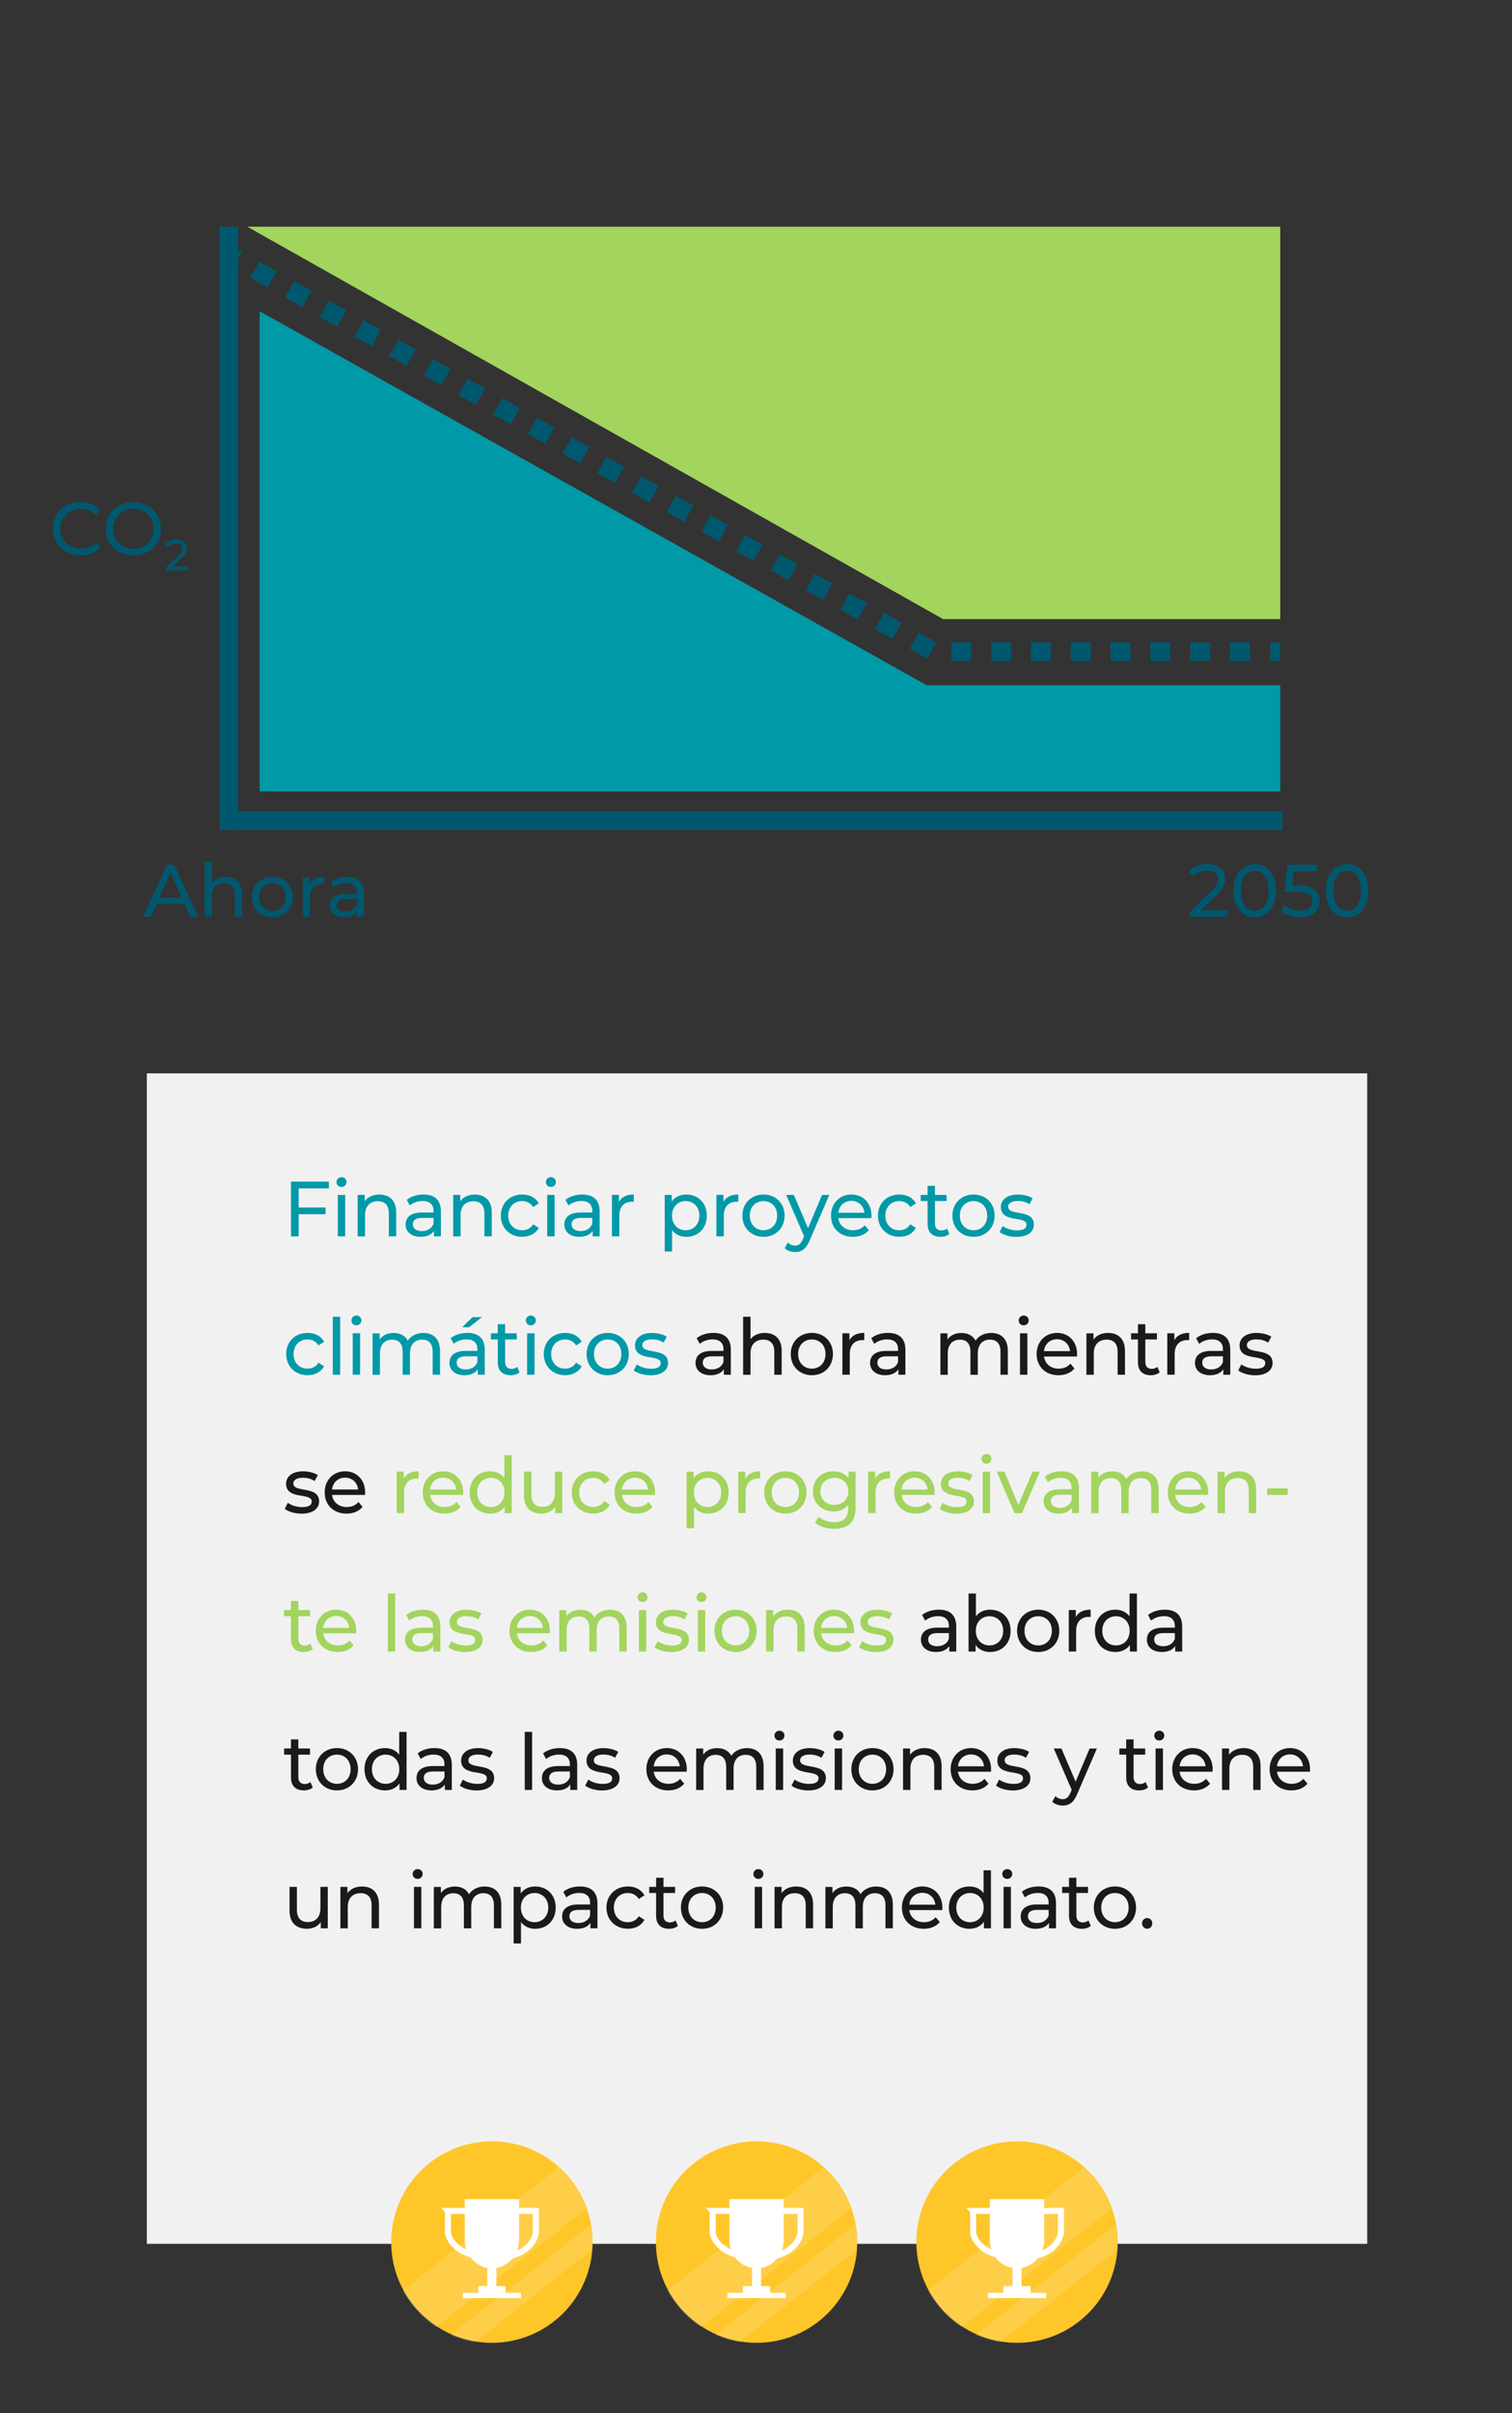 <?xml version="1.0" encoding="UTF-8"?>
<svg xmlns="http://www.w3.org/2000/svg" xmlns:xlink="http://www.w3.org/1999/xlink" id="a" viewBox="0 0 502.8 802.09">
  <rect x="0" y="0" width="502.8" height="802.09" fill="#333333" stroke="none"/>
  <defs>
    <style>.f{stroke-dasharray:0 0 6.62 6.62;}.f,.g,.h,.i,.j{fill:none;}.f,.h,.i{stroke:#00586f;}.f,.h,.i,.j,.k{stroke-miterlimit:10;}.f,.i{stroke-width:6.19px;}.g,.l,.m,.n,.o,.p,.q,.r,.s{stroke-width:0px;}.h{stroke-width:6.19px;}.l{opacity:.15;}.l,.k,.q{fill:#fff;}.j{stroke-width:2px;}.j,.k{stroke:#fff;}.t{clip-path:url(#e);}.u{clip-path:url(#d);}.v{clip-path:url(#c);}.k{stroke-width:3px;}.m{fill:#a2d45e;}.n{fill:#1a1a1a;}.o{fill:#0099a8;}.p{fill:#f1f1f1;}.r{fill:#ffc629;}.s{fill:#00586f;}</style>
    <clipPath id="c">
      <circle class="g" cx="163.39" cy="745.51" r="33.48"></circle>
    </clipPath>
    <clipPath id="d">
      <circle class="g" cx="251.4" cy="745.51" r="33.48"></circle>
    </clipPath>
    <clipPath id="e">
      <circle class="g" cx="338.02" cy="745.51" r="33.48"></circle>
    </clipPath>
  </defs>
  <g id="b">
    <rect class="p" x="48.83" y="356.77" width="405.82" height="389.07"></rect>
    <circle class="r" cx="163.57" cy="745.26" r="33.48"></circle>
    <path class="q" d="M154.54,730.96v13.63c0,5.19,4.04,9.39,9.03,9.39s9.03-4.21,9.03-9.39v-13.63h-18.07Z"></path>
    <rect class="q" x="153.89" y="762.13" width="19.37" height="1.75"></rect>
    <path class="j" d="M148.96,734.91h29.23v7.14s-.24,3.47-4.18,6.05-9.81,2.28-9.81,2.28c0,0-7.15,0-11.06-2.58-4.09-2.71-4.17-5.74-4.17-5.74v-7.14Z"></path>
    <g class="v">
      <rect class="l" x="129.34" y="739.84" width="69.44" height="16.4" transform="translate(-428.19 262.54) rotate(-38.29)"></rect>
      <rect class="l" x="137.89" y="759.18" width="69.44" height="6.79" transform="translate(-435.37 270.96) rotate(-38.29)"></rect>
    </g>
    <line class="k" x1="163.57" y1="751.82" x2="163.57" y2="760.89"></line>
    <line class="k" x1="159.04" y1="761.38" x2="168.1" y2="761.38"></line>
    <circle class="r" cx="251.59" cy="745.26" r="33.48"></circle>
    <path class="q" d="M242.55,730.96v13.63c0,5.19,4.04,9.39,9.03,9.39s9.03-4.21,9.03-9.39v-13.63h-18.07Z"></path>
    <rect class="q" x="241.9" y="762.13" width="19.37" height="1.75"></rect>
    <path class="j" d="M236.98,734.91h29.23v7.14s-.24,3.47-4.18,6.05-9.81,2.28-9.81,2.28c0,0-7.15,0-11.06-2.58-4.09-2.71-4.17-5.74-4.17-5.74v-7.14Z"></path>
    <g class="u">
      <rect class="l" x="217.36" y="739.84" width="69.44" height="16.4" transform="translate(-409.26 317.08) rotate(-38.29)"></rect>
      <rect class="l" x="225.9" y="759.18" width="69.44" height="6.79" transform="translate(-416.44 325.5) rotate(-38.29)"></rect>
    </g>
    <line class="k" x1="251.59" y1="751.82" x2="251.59" y2="760.89"></line>
    <line class="k" x1="247.06" y1="761.38" x2="256.12" y2="761.38"></line>
    <circle class="r" cx="338.21" cy="745.26" r="33.48"></circle>
    <path class="q" d="M329.17,730.96v13.63c0,5.19,4.04,9.39,9.03,9.39s9.03-4.21,9.03-9.39v-13.63h-18.07Z"></path>
    <rect class="q" x="328.52" y="762.13" width="19.37" height="1.75"></rect>
    <path class="j" d="M323.59,734.91h29.23v7.14s-.24,3.47-4.18,6.05-9.81,2.28-9.81,2.28c0,0-7.15,0-11.06-2.58-4.09-2.71-4.17-5.74-4.17-5.74v-7.14Z"></path>
    <g class="t">
      <rect class="l" x="303.98" y="739.84" width="69.44" height="16.4" transform="translate(-390.63 370.74) rotate(-38.29)"></rect>
      <rect class="l" x="312.52" y="759.18" width="69.44" height="6.79" transform="translate(-397.81 379.16) rotate(-38.29)"></rect>
    </g>
    <line class="k" x1="338.21" y1="751.82" x2="338.21" y2="760.89"></line>
    <line class="k" x1="333.68" y1="761.38" x2="342.74" y2="761.38"></line>
    <line class="h" x1="76.1" y1="75.38" x2="76.1" y2="275.88"></line>
    <line class="h" x1="426.48" y1="272.78" x2="76.62" y2="272.78"></line>
    <path class="s" d="M17.61,175.76c0-5.12,3.91-8.86,9.18-8.86,2.67,0,5,.92,6.58,2.7l-1.61,1.56c-1.34-1.41-2.97-2.05-4.88-2.05-3.91,0-6.81,2.82-6.81,6.66s2.9,6.66,6.81,6.66c1.91,0,3.54-.67,4.88-2.08l1.61,1.56c-1.58,1.78-3.91,2.72-6.61,2.72-5.25,0-9.16-3.74-9.16-8.86Z"></path>
    <path class="s" d="M35.14,175.76c0-5.07,3.91-8.86,9.23-8.86s9.18,3.76,9.18,8.86-3.91,8.86-9.18,8.86-9.23-3.79-9.23-8.86ZM51.08,175.76c0-3.84-2.87-6.66-6.71-6.66s-6.76,2.82-6.76,6.66,2.87,6.66,6.76,6.66,6.71-2.82,6.71-6.66Z"></path>
    <path class="s" d="M62.54,188.32v1.26h-7.26v-.98l4.11-3.97c1.07-1.04,1.27-1.67,1.27-2.31,0-1.04-.74-1.67-2.15-1.67-1.08,0-1.96.35-2.58,1.1l-.98-.85c.78-.97,2.12-1.53,3.7-1.53,2.11,0,3.46,1.08,3.46,2.81,0,.98-.29,1.86-1.66,3.18l-3.09,2.97h5.18Z"></path>
    <path class="s" d="M408.22,302.58v2.15h-12.45v-1.68l7.05-6.81c1.83-1.78,2.18-2.87,2.18-3.96,0-1.78-1.26-2.87-3.69-2.87-1.86,0-3.37.59-4.43,1.88l-1.68-1.46c1.34-1.66,3.64-2.62,6.34-2.62,3.61,0,5.94,1.86,5.94,4.83,0,1.68-.5,3.19-2.85,5.44l-5.3,5.1h8.89Z"></path>
    <path class="s" d="M410.18,296.07c0-5.64,3.02-8.86,7.08-8.86s7.05,3.22,7.05,8.86-3.02,8.86-7.05,8.86-7.08-3.22-7.08-8.86ZM421.84,296.07c0-4.43-1.88-6.66-4.58-6.66s-4.6,2.23-4.6,6.66,1.88,6.66,4.6,6.66,4.58-2.23,4.58-6.66Z"></path>
    <path class="s" d="M438.84,299.53c0,2.99-2.13,5.4-6.56,5.4-2.45,0-4.88-.79-6.36-2.1l1.14-1.96c1.16,1.09,3.09,1.86,5.2,1.86,2.62,0,4.11-1.21,4.11-3.09s-1.24-3.17-5.25-3.17h-3.94l.92-9.06h9.78v2.15h-7.7l-.47,4.75h1.93c5.17,0,7.2,2.15,7.2,5.22Z"></path>
    <path class="s" d="M440.9,296.07c0-5.64,3.02-8.86,7.08-8.86s7.05,3.22,7.05,8.86-3.02,8.86-7.05,8.86-7.08-3.22-7.08-8.86ZM452.56,296.07c0-4.43-1.88-6.66-4.58-6.66s-4.6,2.23-4.6,6.66,1.88,6.66,4.6,6.66,4.58-2.23,4.58-6.66Z"></path>
    <line class="i" x1="76.07" y1="84.78" x2="78.99" y2="86.42"></line>
    <polyline class="f" points="84.76 89.67 310.54 216.59 419.06 216.59"></polyline>
    <line class="i" x1="422.38" y1="216.59" x2="425.73" y2="216.59"></line>
    <polygon class="m" points="313.63 205.79 425.73 205.79 425.73 75.35 82.22 75.35 313.63 205.79"></polygon>
    <polygon class="o" points="425.73 227.76 308.13 227.76 86.35 103.46 86.35 263.04 425.73 263.04 425.73 227.76"></polygon>
    <path class="o" d="M99.32,395.02v6.34h8.94v2.24h-8.94v7.36h-2.55v-18.2h12.59v2.26h-10.04Z"></path>
    <path class="o" d="M111.9,392.92c0-.91.71-1.64,1.66-1.64s1.66.7,1.66,1.59c0,.94-.69,1.66-1.66,1.66s-1.66-.7-1.66-1.61ZM112.34,397.18h2.45v13.78h-2.45v-13.78Z"></path>
    <path class="o" d="M131.76,403.03v7.93h-2.45v-7.64c0-2.7-1.32-4.03-3.64-4.03-2.6,0-4.28,1.59-4.28,4.58v7.1h-2.45v-13.78h2.34v2.08c.99-1.4,2.73-2.21,4.87-2.21,3.29,0,5.61,1.92,5.61,5.98Z"></path>
    <path class="o" d="M146.62,402.64v8.32h-2.32v-1.82c-.82,1.25-2.32,1.98-4.43,1.98-3.06,0-4.99-1.66-4.99-4.06,0-2.21,1.4-4.03,5.43-4.03h3.87v-.49c0-2.11-1.2-3.33-3.62-3.33-1.61,0-3.24.57-4.28,1.48l-1.02-1.87c1.4-1.14,3.41-1.77,5.58-1.77,3.69,0,5.78,1.82,5.78,5.59ZM144.17,406.75v-1.92h-3.77c-2.42,0-3.11.96-3.11,2.13,0,1.38,1.12,2.24,2.98,2.24s3.29-.86,3.9-2.44Z"></path>
    <path class="o" d="M163.53,403.03v7.93h-2.45v-7.64c0-2.7-1.32-4.03-3.64-4.03-2.6,0-4.28,1.59-4.28,4.58v7.1h-2.45v-13.78h2.34v2.08c.99-1.4,2.73-2.21,4.87-2.21,3.29,0,5.61,1.92,5.61,5.98Z"></path>
    <path class="o" d="M166.54,404.07c0-4.11,2.98-7.02,7.13-7.02,2.42,0,4.43,1.01,5.5,2.94l-1.86,1.22c-.87-1.35-2.19-1.98-3.67-1.98-2.65,0-4.64,1.9-4.64,4.84s1.99,4.86,4.64,4.86c1.48,0,2.8-.62,3.67-1.98l1.86,1.2c-1.07,1.92-3.08,2.96-5.5,2.96-4.15,0-7.13-2.94-7.13-7.05Z"></path>
    <path class="o" d="M181.53,392.92c0-.91.71-1.64,1.66-1.64s1.66.7,1.66,1.59c0,.94-.69,1.66-1.66,1.66s-1.66-.7-1.66-1.61ZM181.97,397.18h2.45v13.78h-2.45v-13.78Z"></path>
    <path class="o" d="M199.4,402.64v8.32h-2.32v-1.82c-.82,1.25-2.32,1.98-4.43,1.98-3.06,0-4.99-1.66-4.99-4.06,0-2.21,1.4-4.03,5.43-4.03h3.87v-.49c0-2.11-1.2-3.33-3.62-3.33-1.61,0-3.24.57-4.28,1.48l-1.02-1.87c1.4-1.14,3.41-1.77,5.58-1.77,3.69,0,5.78,1.82,5.78,5.59ZM196.96,406.75v-1.92h-3.77c-2.42,0-3.11.96-3.11,2.13,0,1.38,1.12,2.24,2.98,2.24s3.29-.86,3.9-2.44Z"></path>
    <path class="o" d="M210.76,397.05v2.42c-.2-.03-.38-.03-.56-.03-2.62,0-4.26,1.64-4.26,4.65v6.86h-2.45v-13.78h2.34v2.31c.87-1.61,2.55-2.44,4.92-2.44Z"></path>
    <path class="o" d="M235.04,404.07c0,4.24-2.88,7.05-6.83,7.05-1.91,0-3.59-.75-4.71-2.24v7.12h-2.45v-18.82h2.34v2.18c1.1-1.53,2.83-2.31,4.82-2.31,3.95,0,6.83,2.81,6.83,7.02ZM232.57,404.07c0-2.91-1.96-4.84-4.56-4.84s-4.54,1.92-4.54,4.84,1.96,4.86,4.54,4.86,4.56-1.92,4.56-4.86Z"></path>
    <path class="o" d="M245.51,397.05v2.42c-.2-.03-.38-.03-.56-.03-2.62,0-4.26,1.64-4.26,4.65v6.86h-2.45v-13.78h2.34v2.31c.87-1.61,2.55-2.44,4.92-2.44Z"></path>
    <path class="o" d="M246.87,404.07c0-4.11,2.98-7.02,7.03-7.02s7.01,2.91,7.01,7.02-2.96,7.05-7.01,7.05-7.03-2.94-7.03-7.05ZM258.44,404.07c0-2.94-1.94-4.84-4.54-4.84s-4.56,1.9-4.56,4.84,1.96,4.86,4.56,4.86,4.54-1.92,4.54-4.86Z"></path>
    <path class="o" d="M275.78,397.18l-6.55,15.16c-1.2,2.91-2.75,3.82-4.82,3.82-1.3,0-2.62-.44-3.47-1.27l1.04-1.87c.66.65,1.5,1.01,2.42,1.01,1.17,0,1.91-.55,2.57-2.13l.43-.96-5.96-13.75h2.55l4.71,11.02,4.66-11.02h2.4Z"></path>
    <path class="o" d="M289.75,404.9h-10.96c.31,2.42,2.22,4.03,4.89,4.03,1.58,0,2.9-.55,3.9-1.66l1.35,1.61c-1.22,1.46-3.08,2.24-5.33,2.24-4.36,0-7.26-2.94-7.26-7.05s2.88-7.02,6.78-7.02,6.68,2.86,6.68,7.1c0,.21-.03.52-.05.75ZM278.79,403.11h8.66c-.25-2.31-1.96-3.95-4.33-3.95s-4.08,1.61-4.33,3.95Z"></path>
    <path class="o" d="M291.95,404.07c0-4.11,2.98-7.02,7.13-7.02,2.42,0,4.43,1.01,5.5,2.94l-1.86,1.22c-.87-1.35-2.19-1.98-3.67-1.98-2.65,0-4.64,1.9-4.64,4.84s1.99,4.86,4.64,4.86c1.48,0,2.8-.62,3.67-1.98l1.86,1.2c-1.07,1.92-3.08,2.96-5.5,2.96-4.15,0-7.13-2.94-7.13-7.05Z"></path>
    <path class="o" d="M315.7,410.16c-.74.65-1.86.96-2.96.96-2.73,0-4.28-1.53-4.28-4.32v-7.57h-2.29v-2.05h2.29v-3.02h2.45v3.02h3.87v2.05h-3.87v7.46c0,1.48.76,2.31,2.11,2.31.71,0,1.4-.23,1.91-.65l.76,1.79Z"></path>
    <path class="o" d="M316.71,404.07c0-4.11,2.98-7.02,7.03-7.02s7.01,2.91,7.01,7.02-2.96,7.05-7.01,7.05-7.03-2.94-7.03-7.05ZM328.28,404.07c0-2.94-1.94-4.84-4.54-4.84s-4.56,1.9-4.56,4.84,1.96,4.86,4.56,4.86,4.54-1.92,4.54-4.86Z"></path>
    <path class="o" d="M332.4,409.51l1.02-1.98c1.15.83,2.98,1.43,4.74,1.43,2.27,0,3.21-.7,3.21-1.87,0-3.09-8.54-.42-8.54-5.9,0-2.47,2.17-4.13,5.63-4.13,1.76,0,3.75.47,4.92,1.25l-1.04,1.98c-1.22-.81-2.57-1.09-3.9-1.09-2.14,0-3.19.81-3.19,1.9,0,3.25,8.56.6,8.56,5.96,0,2.5-2.24,4.08-5.84,4.08-2.24,0-4.46-.7-5.58-1.61Z"></path>
    <path class="o" d="M95.16,450.07c0-4.11,2.98-7.02,7.13-7.02,2.42,0,4.43,1.01,5.5,2.94l-1.86,1.22c-.87-1.35-2.19-1.98-3.67-1.98-2.65,0-4.64,1.9-4.64,4.84s1.99,4.86,4.64,4.86c1.48,0,2.8-.62,3.67-1.98l1.86,1.2c-1.07,1.92-3.08,2.96-5.5,2.96-4.15,0-7.13-2.94-7.13-7.05Z"></path>
    <path class="o" d="M110.67,437.67h2.45v19.29h-2.45v-19.29Z"></path>
    <path class="o" d="M116.86,438.92c0-.91.71-1.64,1.66-1.64s1.66.7,1.66,1.59c0,.94-.69,1.66-1.66,1.66s-1.66-.7-1.66-1.61ZM117.3,443.18h2.45v13.78h-2.45v-13.78Z"></path>
    <path class="o" d="M146.33,449.03v7.93h-2.45v-7.64c0-2.7-1.27-4.03-3.49-4.03-2.45,0-4.05,1.59-4.05,4.58v7.1h-2.45v-7.64c0-2.7-1.27-4.03-3.49-4.03-2.45,0-4.05,1.59-4.05,4.58v7.1h-2.45v-13.78h2.34v2.05c.97-1.4,2.62-2.18,4.66-2.18s3.8.83,4.69,2.55c1.02-1.56,2.91-2.55,5.2-2.55,3.29,0,5.53,1.92,5.53,5.98Z"></path>
    <path class="o" d="M161.2,448.64v8.32h-2.32v-1.82c-.82,1.25-2.32,1.98-4.43,1.98-3.06,0-4.99-1.66-4.99-4.06,0-2.21,1.4-4.03,5.43-4.03h3.87v-.49c0-2.11-1.2-3.33-3.62-3.33-1.61,0-3.24.57-4.28,1.48l-1.02-1.87c1.4-1.14,3.41-1.77,5.58-1.77,3.69,0,5.78,1.82,5.78,5.59ZM158.75,452.75v-1.92h-3.77c-2.42,0-3.11.96-3.11,2.13,0,1.38,1.12,2.24,2.98,2.24s3.29-.86,3.9-2.44ZM155.97,441.18h-2.29l3.47-3.38h3.11l-4.28,3.38Z"></path>
    <path class="o" d="M172.77,456.16c-.74.65-1.86.96-2.96.96-2.73,0-4.28-1.53-4.28-4.32v-7.57h-2.29v-2.05h2.29v-3.02h2.45v3.02h3.87v2.05h-3.87v7.46c0,1.48.76,2.31,2.11,2.31.71,0,1.4-.23,1.91-.65l.76,1.79Z"></path>
    <path class="o" d="M174.86,438.92c0-.91.71-1.64,1.66-1.64s1.66.7,1.66,1.59c0,.94-.69,1.66-1.66,1.66s-1.66-.7-1.66-1.61ZM175.29,443.18h2.45v13.78h-2.45v-13.78Z"></path>
    <path class="o" d="M180.82,450.07c0-4.11,2.98-7.02,7.13-7.02,2.42,0,4.43,1.01,5.5,2.94l-1.86,1.22c-.87-1.35-2.19-1.98-3.67-1.98-2.65,0-4.64,1.9-4.64,4.84s1.99,4.86,4.64,4.86c1.48,0,2.8-.62,3.67-1.98l1.86,1.2c-1.07,1.92-3.08,2.96-5.5,2.96-4.15,0-7.13-2.94-7.13-7.05Z"></path>
    <path class="o" d="M195.06,450.07c0-4.11,2.98-7.02,7.03-7.02s7.01,2.91,7.01,7.02-2.96,7.05-7.01,7.05-7.03-2.94-7.03-7.05ZM206.62,450.07c0-2.94-1.94-4.84-4.54-4.84s-4.56,1.9-4.56,4.84,1.96,4.86,4.56,4.86,4.54-1.92,4.54-4.86Z"></path>
    <path class="o" d="M210.74,455.51l1.02-1.98c1.15.83,2.98,1.43,4.74,1.43,2.27,0,3.21-.7,3.21-1.87,0-3.09-8.54-.42-8.54-5.9,0-2.47,2.17-4.13,5.63-4.13,1.76,0,3.75.47,4.92,1.25l-1.04,1.98c-1.22-.81-2.57-1.09-3.9-1.09-2.14,0-3.19.81-3.19,1.9,0,3.25,8.56.6,8.56,5.96,0,2.5-2.24,4.08-5.83,4.08-2.24,0-4.46-.7-5.58-1.61Z"></path>
    <path class="n" d="M243.03,448.64v8.32h-2.32v-1.82c-.82,1.25-2.32,1.98-4.43,1.98-3.06,0-4.99-1.66-4.99-4.06,0-2.21,1.4-4.03,5.43-4.03h3.87v-.49c0-2.11-1.2-3.33-3.62-3.33-1.61,0-3.24.57-4.28,1.48l-1.02-1.87c1.4-1.14,3.41-1.77,5.58-1.77,3.69,0,5.78,1.82,5.78,5.59ZM240.58,452.75v-1.92h-3.77c-2.42,0-3.11.96-3.11,2.13,0,1.38,1.12,2.24,2.98,2.24s3.29-.86,3.9-2.44Z"></path>
    <path class="n" d="M259.94,449.03v7.93h-2.45v-7.64c0-2.7-1.32-4.03-3.64-4.03-2.6,0-4.28,1.59-4.28,4.58v7.1h-2.45v-19.29h2.45v7.46c1.02-1.33,2.7-2.08,4.77-2.08,3.29,0,5.61,1.92,5.61,5.98Z"></path>
    <path class="n" d="M262.95,450.07c0-4.11,2.98-7.02,7.03-7.02s7.01,2.91,7.01,7.02-2.96,7.05-7.01,7.05-7.03-2.94-7.03-7.05ZM274.51,450.07c0-2.94-1.94-4.84-4.54-4.84s-4.56,1.9-4.56,4.84,1.96,4.86,4.56,4.86,4.54-1.92,4.54-4.86Z"></path>
    <path class="n" d="M287.4,443.05v2.42c-.2-.03-.38-.03-.56-.03-2.62,0-4.26,1.64-4.26,4.65v6.86h-2.45v-13.78h2.34v2.31c.87-1.61,2.55-2.44,4.92-2.44Z"></path>
    <path class="n" d="M301.08,448.64v8.32h-2.32v-1.82c-.82,1.25-2.32,1.98-4.43,1.98-3.06,0-4.99-1.66-4.99-4.06,0-2.21,1.4-4.03,5.43-4.03h3.87v-.49c0-2.11-1.2-3.33-3.62-3.33-1.61,0-3.24.57-4.28,1.48l-1.02-1.87c1.4-1.14,3.41-1.77,5.58-1.77,3.69,0,5.78,1.82,5.78,5.59ZM298.64,452.75v-1.92h-3.77c-2.42,0-3.11.96-3.11,2.13,0,1.38,1.12,2.24,2.98,2.24s3.29-.86,3.9-2.44Z"></path>
    <path class="n" d="M335.15,449.03v7.93h-2.45v-7.64c0-2.7-1.27-4.03-3.49-4.03-2.45,0-4.05,1.59-4.05,4.58v7.1h-2.45v-7.64c0-2.7-1.27-4.03-3.49-4.03-2.45,0-4.05,1.59-4.05,4.58v7.1h-2.45v-13.78h2.34v2.05c.97-1.4,2.62-2.18,4.66-2.18s3.8.83,4.69,2.55c1.02-1.56,2.9-2.55,5.2-2.55,3.29,0,5.53,1.92,5.53,5.98Z"></path>
    <path class="n" d="M338.76,438.92c0-.91.71-1.64,1.66-1.64s1.66.7,1.66,1.59c0,.94-.69,1.66-1.66,1.66s-1.66-.7-1.66-1.61ZM339.19,443.18h2.45v13.78h-2.45v-13.78Z"></path>
    <path class="n" d="M358.13,450.9h-10.96c.31,2.42,2.22,4.03,4.89,4.03,1.58,0,2.9-.55,3.9-1.66l1.35,1.61c-1.22,1.46-3.08,2.24-5.33,2.24-4.36,0-7.26-2.94-7.26-7.05s2.88-7.02,6.78-7.02,6.68,2.86,6.68,7.1c0,.21-.03.52-.05.75ZM347.17,449.11h8.66c-.25-2.31-1.96-3.95-4.33-3.95s-4.08,1.61-4.33,3.95Z"></path>
    <path class="n" d="M374.1,449.03v7.93h-2.45v-7.64c0-2.7-1.32-4.03-3.64-4.03-2.6,0-4.28,1.59-4.28,4.58v7.1h-2.45v-13.78h2.34v2.08c.99-1.4,2.73-2.21,4.87-2.21,3.29,0,5.61,1.92,5.61,5.98Z"></path>
    <path class="n" d="M385.65,456.16c-.74.65-1.86.96-2.96.96-2.73,0-4.28-1.53-4.28-4.32v-7.57h-2.29v-2.05h2.29v-3.02h2.45v3.02h3.87v2.05h-3.87v7.46c0,1.48.76,2.31,2.11,2.31.71,0,1.4-.23,1.91-.65l.76,1.79Z"></path>
    <path class="n" d="M395.44,443.05v2.42c-.2-.03-.38-.03-.56-.03-2.62,0-4.26,1.64-4.26,4.65v6.86h-2.45v-13.78h2.34v2.31c.87-1.61,2.55-2.44,4.92-2.44Z"></path>
    <path class="n" d="M409.12,448.64v8.32h-2.32v-1.82c-.82,1.25-2.32,1.98-4.43,1.98-3.06,0-4.99-1.66-4.99-4.06,0-2.21,1.4-4.03,5.43-4.03h3.87v-.49c0-2.11-1.2-3.33-3.62-3.33-1.61,0-3.24.57-4.28,1.48l-1.02-1.87c1.4-1.14,3.41-1.77,5.58-1.77,3.69,0,5.78,1.82,5.78,5.59ZM406.67,452.75v-1.92h-3.77c-2.42,0-3.11.96-3.11,2.13,0,1.38,1.12,2.24,2.98,2.24s3.29-.86,3.9-2.44Z"></path>
    <path class="n" d="M411.78,455.51l1.02-1.98c1.15.83,2.98,1.43,4.74,1.43,2.27,0,3.21-.7,3.21-1.87,0-3.09-8.54-.42-8.54-5.9,0-2.47,2.17-4.13,5.63-4.13,1.76,0,3.75.47,4.92,1.25l-1.04,1.98c-1.22-.81-2.57-1.09-3.9-1.09-2.14,0-3.19.81-3.19,1.9,0,3.25,8.56.6,8.56,5.96,0,2.5-2.24,4.08-5.84,4.08-2.24,0-4.46-.7-5.58-1.61Z"></path>
    <path class="n" d="M94.7,501.51l1.02-1.98c1.15.83,2.98,1.43,4.74,1.43,2.27,0,3.21-.7,3.21-1.87,0-3.09-8.54-.42-8.54-5.9,0-2.47,2.17-4.13,5.63-4.13,1.76,0,3.75.47,4.92,1.25l-1.04,1.98c-1.22-.81-2.57-1.09-3.9-1.09-2.14,0-3.19.81-3.19,1.9,0,3.25,8.56.6,8.56,5.96,0,2.5-2.24,4.08-5.84,4.08-2.24,0-4.46-.7-5.58-1.61Z"></path>
    <path class="n" d="M121.38,496.9h-10.96c.31,2.42,2.22,4.03,4.89,4.03,1.58,0,2.9-.55,3.9-1.66l1.35,1.61c-1.22,1.46-3.08,2.24-5.33,2.24-4.36,0-7.26-2.94-7.26-7.05s2.88-7.02,6.78-7.02,6.68,2.86,6.68,7.1c0,.21-.03.52-.05.75ZM110.43,495.11h8.66c-.25-2.31-1.96-3.95-4.33-3.95s-4.08,1.61-4.33,3.95Z"></path>
    <path class="m" d="M139.19,489.05v2.42c-.2-.03-.38-.03-.56-.03-2.62,0-4.26,1.64-4.26,4.65v6.86h-2.45v-13.78h2.34v2.31c.87-1.61,2.55-2.44,4.92-2.44Z"></path>
    <path class="m" d="M153.98,496.9h-10.96c.31,2.42,2.22,4.03,4.89,4.03,1.58,0,2.9-.55,3.9-1.66l1.35,1.61c-1.22,1.46-3.08,2.24-5.33,2.24-4.36,0-7.26-2.94-7.26-7.05s2.88-7.02,6.78-7.02,6.68,2.86,6.68,7.1c0,.21-.03.52-.05.75ZM143.03,495.11h8.66c-.25-2.31-1.96-3.95-4.33-3.95s-4.08,1.61-4.33,3.95Z"></path>
    <path class="m" d="M170.18,483.67v19.29h-2.34v-2.18c-1.1,1.56-2.83,2.34-4.82,2.34-3.95,0-6.83-2.83-6.83-7.05s2.88-7.02,6.83-7.02c1.91,0,3.59.73,4.71,2.21v-7.59h2.45ZM167.76,496.07c0-2.94-1.96-4.84-4.54-4.84s-4.56,1.9-4.56,4.84,1.96,4.86,4.56,4.86,4.54-1.92,4.54-4.86Z"></path>
    <path class="m" d="M186.97,489.18v13.78h-2.32v-2.08c-.99,1.43-2.68,2.24-4.59,2.24-3.49,0-5.81-1.95-5.81-6.01v-7.93h2.45v7.64c0,2.71,1.33,4.06,3.64,4.06,2.55,0,4.18-1.61,4.18-4.58v-7.12h2.45Z"></path>
    <path class="m" d="M190.14,496.07c0-4.11,2.98-7.02,7.13-7.02,2.42,0,4.43,1.01,5.5,2.94l-1.86,1.22c-.87-1.35-2.19-1.98-3.67-1.98-2.65,0-4.64,1.9-4.64,4.84s1.99,4.86,4.64,4.86c1.48,0,2.8-.62,3.67-1.98l1.86,1.2c-1.07,1.92-3.08,2.96-5.5,2.96-4.15,0-7.13-2.94-7.13-7.05Z"></path>
    <path class="m" d="M217.78,496.9h-10.96c.31,2.42,2.22,4.03,4.89,4.03,1.58,0,2.9-.55,3.9-1.66l1.35,1.61c-1.22,1.46-3.08,2.24-5.33,2.24-4.36,0-7.26-2.94-7.26-7.05s2.88-7.02,6.78-7.02,6.68,2.86,6.68,7.1c0,.21-.03.52-.05.75ZM206.82,495.11h8.66c-.25-2.31-1.96-3.95-4.33-3.95s-4.08,1.61-4.33,3.95Z"></path>
    <path class="m" d="M242.31,496.07c0,4.24-2.88,7.05-6.83,7.05-1.91,0-3.59-.75-4.71-2.24v7.12h-2.45v-18.82h2.34v2.18c1.1-1.53,2.83-2.31,4.82-2.31,3.95,0,6.83,2.81,6.83,7.02ZM239.84,496.07c0-2.91-1.96-4.84-4.56-4.84s-4.54,1.92-4.54,4.84,1.96,4.86,4.54,4.86,4.56-1.92,4.56-4.86Z"></path>
    <path class="m" d="M252.78,489.05v2.42c-.2-.03-.38-.03-.56-.03-2.62,0-4.26,1.64-4.26,4.65v6.86h-2.45v-13.78h2.34v2.31c.87-1.61,2.55-2.44,4.92-2.44Z"></path>
    <path class="m" d="M254.14,496.07c0-4.11,2.98-7.02,7.03-7.02s7.01,2.91,7.01,7.02-2.96,7.05-7.01,7.05-7.03-2.94-7.03-7.05ZM265.71,496.07c0-2.94-1.94-4.84-4.54-4.84s-4.56,1.9-4.56,4.84,1.96,4.86,4.56,4.86,4.54-1.92,4.54-4.86Z"></path>
    <path class="m" d="M284.5,489.18v11.91c0,4.86-2.42,7.07-7.01,7.07-2.47,0-4.97-.7-6.45-2.05l1.17-1.92c1.25,1.09,3.21,1.79,5.2,1.79,3.19,0,4.64-1.51,4.64-4.63v-1.09c-1.17,1.43-2.93,2.13-4.87,2.13-3.9,0-6.85-2.7-6.85-6.68s2.96-6.66,6.85-6.66c2.01,0,3.85.75,4.99,2.26v-2.13h2.32ZM282.11,495.71c0-2.68-1.94-4.47-4.64-4.47s-4.66,1.79-4.66,4.47,1.94,4.5,4.66,4.5,4.64-1.85,4.64-4.5Z"></path>
    <path class="m" d="M295.97,489.05v2.42c-.2-.03-.38-.03-.56-.03-2.62,0-4.26,1.64-4.26,4.65v6.86h-2.45v-13.78h2.34v2.31c.87-1.61,2.55-2.44,4.92-2.44Z"></path>
    <path class="m" d="M310.76,496.9h-10.96c.31,2.42,2.22,4.03,4.89,4.03,1.58,0,2.9-.55,3.9-1.66l1.35,1.61c-1.22,1.46-3.08,2.24-5.33,2.24-4.36,0-7.26-2.94-7.26-7.05s2.88-7.02,6.78-7.02,6.68,2.86,6.68,7.1c0,.21-.03.52-.05.75ZM299.8,495.11h8.66c-.25-2.31-1.96-3.95-4.33-3.95s-4.08,1.61-4.33,3.95Z"></path>
    <path class="m" d="M312.46,501.51l1.02-1.98c1.15.83,2.98,1.43,4.74,1.43,2.27,0,3.21-.7,3.21-1.87,0-3.09-8.54-.42-8.54-5.9,0-2.47,2.17-4.13,5.63-4.13,1.76,0,3.75.47,4.92,1.25l-1.04,1.98c-1.22-.81-2.57-1.09-3.9-1.09-2.14,0-3.19.81-3.19,1.9,0,3.25,8.56.6,8.56,5.96,0,2.5-2.24,4.08-5.83,4.08-2.24,0-4.46-.7-5.58-1.61Z"></path>
    <path class="m" d="M326.38,484.92c0-.91.71-1.64,1.66-1.64s1.66.7,1.66,1.59c0,.94-.69,1.66-1.66,1.66s-1.66-.7-1.66-1.61ZM326.81,489.18h2.45v13.78h-2.45v-13.78Z"></path>
    <path class="m" d="M345.78,489.18l-5.91,13.78h-2.5l-5.91-13.78h2.55l4.64,11.05,4.74-11.05h2.4Z"></path>
    <path class="m" d="M358.79,494.64v8.32h-2.32v-1.82c-.82,1.25-2.32,1.98-4.43,1.98-3.06,0-4.99-1.66-4.99-4.06,0-2.21,1.4-4.03,5.43-4.03h3.87v-.49c0-2.11-1.2-3.33-3.62-3.33-1.61,0-3.24.57-4.28,1.48l-1.02-1.87c1.4-1.14,3.41-1.77,5.58-1.77,3.69,0,5.78,1.82,5.78,5.59ZM356.34,498.75v-1.92h-3.77c-2.42,0-3.11.96-3.11,2.13,0,1.38,1.12,2.24,2.98,2.24s3.29-.86,3.9-2.44Z"></path>
    <path class="m" d="M385.31,495.03v7.93h-2.45v-7.64c0-2.7-1.27-4.03-3.49-4.03-2.45,0-4.05,1.59-4.05,4.58v7.1h-2.45v-7.64c0-2.7-1.27-4.03-3.49-4.03-2.45,0-4.05,1.59-4.05,4.58v7.1h-2.45v-13.78h2.34v2.05c.97-1.4,2.62-2.18,4.66-2.18s3.8.83,4.69,2.55c1.02-1.56,2.91-2.55,5.2-2.55,3.29,0,5.53,1.92,5.53,5.98Z"></path>
    <path class="m" d="M401.73,496.9h-10.96c.31,2.42,2.22,4.03,4.89,4.03,1.58,0,2.9-.55,3.9-1.66l1.35,1.61c-1.22,1.46-3.08,2.24-5.33,2.24-4.36,0-7.26-2.94-7.26-7.05s2.88-7.02,6.78-7.02,6.68,2.86,6.68,7.1c0,.21-.03.52-.05.75ZM390.77,495.11h8.66c-.25-2.31-1.96-3.95-4.33-3.95s-4.08,1.61-4.33,3.95Z"></path>
    <path class="m" d="M417.71,495.03v7.93h-2.45v-7.64c0-2.7-1.32-4.03-3.64-4.03-2.6,0-4.28,1.59-4.28,4.58v7.1h-2.45v-13.78h2.34v2.08c.99-1.4,2.73-2.21,4.87-2.21,3.29,0,5.61,1.92,5.61,5.98Z"></path>
    <path class="m" d="M421.37,494.75h6.85v2.16h-6.85v-2.16Z"></path>
    <path class="m" d="M104,548.16c-.74.65-1.86.96-2.96.96-2.73,0-4.28-1.53-4.28-4.32v-7.57h-2.29v-2.05h2.29v-3.02h2.45v3.02h3.87v2.05h-3.87v7.46c0,1.48.76,2.31,2.11,2.31.71,0,1.4-.23,1.91-.65l.76,1.79Z"></path>
    <path class="m" d="M118.42,542.9h-10.96c.31,2.42,2.22,4.03,4.89,4.03,1.58,0,2.9-.55,3.9-1.66l1.35,1.61c-1.22,1.46-3.08,2.24-5.33,2.24-4.36,0-7.26-2.94-7.26-7.05s2.88-7.02,6.78-7.02,6.68,2.86,6.68,7.1c0,.21-.03.52-.05.75ZM107.47,541.11h8.66c-.25-2.31-1.96-3.95-4.33-3.95s-4.08,1.61-4.33,3.95Z"></path>
    <path class="m" d="M128.97,529.67h2.45v19.29h-2.45v-19.29Z"></path>
    <path class="m" d="M146.43,540.64v8.32h-2.32v-1.82c-.82,1.25-2.32,1.98-4.43,1.98-3.06,0-4.99-1.66-4.99-4.06,0-2.21,1.4-4.03,5.43-4.03h3.87v-.49c0-2.11-1.2-3.33-3.62-3.33-1.61,0-3.24.57-4.28,1.48l-1.02-1.87c1.4-1.14,3.41-1.77,5.58-1.77,3.69,0,5.78,1.82,5.78,5.59ZM143.98,544.75v-1.92h-3.77c-2.42,0-3.11.96-3.11,2.13,0,1.38,1.12,2.24,2.98,2.24s3.29-.86,3.9-2.44Z"></path>
    <path class="m" d="M149.09,547.51l1.02-1.98c1.15.83,2.98,1.43,4.74,1.43,2.27,0,3.21-.7,3.21-1.87,0-3.09-8.54-.42-8.54-5.9,0-2.47,2.17-4.13,5.63-4.13,1.76,0,3.75.47,4.92,1.25l-1.04,1.98c-1.22-.81-2.57-1.09-3.9-1.09-2.14,0-3.19.81-3.19,1.9,0,3.25,8.56.6,8.56,5.96,0,2.5-2.24,4.08-5.83,4.08-2.24,0-4.46-.7-5.58-1.61Z"></path>
    <path class="m" d="M182.83,542.9h-10.96c.31,2.42,2.22,4.03,4.89,4.03,1.58,0,2.9-.55,3.9-1.66l1.35,1.61c-1.22,1.46-3.08,2.24-5.33,2.24-4.36,0-7.26-2.94-7.26-7.05s2.88-7.02,6.78-7.02,6.68,2.86,6.68,7.1c0,.21-.03.52-.05.75ZM171.87,541.11h8.66c-.25-2.31-1.96-3.95-4.33-3.95s-4.08,1.61-4.33,3.95Z"></path>
    <path class="m" d="M208.41,541.03v7.93h-2.45v-7.64c0-2.7-1.27-4.03-3.49-4.03-2.45,0-4.05,1.59-4.05,4.58v7.1h-2.45v-7.64c0-2.7-1.27-4.03-3.49-4.03-2.45,0-4.05,1.59-4.05,4.58v7.1h-2.45v-13.78h2.34v2.05c.97-1.4,2.62-2.18,4.66-2.18s3.8.83,4.69,2.55c1.02-1.56,2.9-2.55,5.2-2.55,3.29,0,5.53,1.92,5.53,5.98Z"></path>
    <path class="m" d="M212.01,530.92c0-.91.71-1.64,1.66-1.64s1.66.7,1.66,1.59c0,.94-.69,1.66-1.66,1.66s-1.66-.7-1.66-1.61ZM212.45,535.18h2.45v13.78h-2.45v-13.78Z"></path>
    <path class="m" d="M217.69,547.51l1.02-1.98c1.15.83,2.98,1.43,4.74,1.43,2.27,0,3.21-.7,3.21-1.87,0-3.09-8.54-.42-8.54-5.9,0-2.47,2.17-4.13,5.63-4.13,1.76,0,3.75.47,4.92,1.25l-1.04,1.98c-1.22-.81-2.57-1.09-3.9-1.09-2.14,0-3.19.81-3.19,1.9,0,3.25,8.56.6,8.56,5.96,0,2.5-2.24,4.08-5.84,4.08-2.24,0-4.46-.7-5.58-1.61Z"></path>
    <path class="m" d="M231.61,530.92c0-.91.71-1.64,1.66-1.64s1.66.7,1.66,1.59c0,.94-.69,1.66-1.66,1.66s-1.66-.7-1.66-1.61ZM232.05,535.18h2.45v13.78h-2.45v-13.78Z"></path>
    <path class="m" d="M237.58,542.07c0-4.11,2.98-7.02,7.03-7.02s7.01,2.91,7.01,7.02-2.96,7.05-7.01,7.05-7.03-2.94-7.03-7.05ZM249.15,542.07c0-2.94-1.94-4.84-4.54-4.84s-4.56,1.9-4.56,4.84,1.96,4.86,4.56,4.86,4.54-1.92,4.54-4.86Z"></path>
    <path class="m" d="M267.59,541.03v7.93h-2.45v-7.64c0-2.7-1.32-4.03-3.64-4.03-2.6,0-4.28,1.59-4.28,4.58v7.1h-2.45v-13.78h2.34v2.08c.99-1.4,2.73-2.21,4.87-2.21,3.29,0,5.61,1.92,5.61,5.98Z"></path>
    <path class="m" d="M284,542.9h-10.96c.31,2.42,2.22,4.03,4.89,4.03,1.58,0,2.9-.55,3.9-1.66l1.35,1.61c-1.22,1.46-3.08,2.24-5.33,2.24-4.36,0-7.26-2.94-7.26-7.05s2.88-7.02,6.78-7.02,6.68,2.86,6.68,7.1c0,.21-.03.52-.05.75ZM273.05,541.11h8.66c-.25-2.31-1.96-3.95-4.33-3.95s-4.08,1.61-4.33,3.95Z"></path>
    <path class="m" d="M285.7,547.51l1.02-1.98c1.15.83,2.98,1.43,4.74,1.43,2.27,0,3.21-.7,3.21-1.87,0-3.09-8.54-.42-8.54-5.9,0-2.47,2.17-4.13,5.63-4.13,1.76,0,3.75.47,4.92,1.25l-1.04,1.98c-1.22-.81-2.57-1.09-3.9-1.09-2.14,0-3.19.81-3.19,1.9,0,3.25,8.56.6,8.56,5.96,0,2.5-2.24,4.08-5.84,4.08-2.24,0-4.46-.7-5.58-1.61Z"></path>
    <path class="n" d="M317.99,540.64v8.32h-2.32v-1.82c-.82,1.25-2.32,1.98-4.43,1.98-3.06,0-4.99-1.66-4.99-4.06,0-2.21,1.4-4.03,5.43-4.03h3.87v-.49c0-2.11-1.2-3.33-3.62-3.33-1.61,0-3.24.57-4.28,1.48l-1.02-1.87c1.4-1.14,3.41-1.77,5.58-1.77,3.69,0,5.78,1.82,5.78,5.59ZM315.54,544.75v-1.92h-3.77c-2.42,0-3.11.96-3.11,2.13,0,1.38,1.12,2.24,2.98,2.24s3.29-.86,3.9-2.44Z"></path>
    <path class="n" d="M336.07,542.07c0,4.21-2.88,7.05-6.83,7.05-1.99,0-3.72-.78-4.82-2.34v2.18h-2.34v-19.29h2.45v7.59c1.12-1.48,2.8-2.21,4.71-2.21,3.95,0,6.83,2.81,6.83,7.02ZM333.6,542.07c0-2.94-1.96-4.84-4.56-4.84s-4.54,1.9-4.54,4.84,1.96,4.86,4.54,4.86,4.56-1.92,4.56-4.86Z"></path>
    <path class="n" d="M338.22,542.07c0-4.11,2.98-7.02,7.03-7.02s7.01,2.91,7.01,7.02-2.96,7.05-7.01,7.05-7.03-2.94-7.03-7.05ZM349.79,542.07c0-2.94-1.94-4.84-4.54-4.84s-4.56,1.9-4.56,4.84,1.96,4.86,4.56,4.86,4.54-1.92,4.54-4.86Z"></path>
    <path class="n" d="M362.68,535.05v2.42c-.2-.03-.38-.03-.56-.03-2.62,0-4.26,1.64-4.26,4.65v6.86h-2.45v-13.78h2.34v2.31c.87-1.61,2.55-2.44,4.92-2.44Z"></path>
    <path class="n" d="M378.07,529.67v19.29h-2.34v-2.18c-1.1,1.56-2.83,2.34-4.82,2.34-3.95,0-6.83-2.83-6.83-7.05s2.88-7.02,6.83-7.02c1.91,0,3.59.73,4.71,2.21v-7.59h2.45ZM375.65,542.07c0-2.94-1.96-4.84-4.54-4.84s-4.56,1.9-4.56,4.84,1.96,4.86,4.56,4.86,4.54-1.92,4.54-4.86Z"></path>
    <path class="n" d="M393.12,540.64v8.32h-2.32v-1.82c-.82,1.25-2.32,1.98-4.43,1.98-3.06,0-4.99-1.66-4.99-4.06,0-2.21,1.4-4.03,5.43-4.03h3.87v-.49c0-2.11-1.2-3.33-3.62-3.33-1.61,0-3.24.57-4.28,1.48l-1.02-1.87c1.4-1.14,3.41-1.77,5.58-1.77,3.69,0,5.78,1.82,5.78,5.59ZM390.68,544.75v-1.92h-3.77c-2.42,0-3.11.96-3.11,2.13,0,1.38,1.12,2.24,2.98,2.24s3.29-.86,3.9-2.44Z"></path>
    <path class="n" d="M104,594.16c-.74.65-1.86.96-2.96.96-2.73,0-4.28-1.53-4.28-4.32v-7.57h-2.29v-2.05h2.29v-3.02h2.45v3.02h3.87v2.05h-3.87v7.46c0,1.48.76,2.31,2.11,2.31.71,0,1.4-.23,1.91-.65l.76,1.79Z"></path>
    <path class="n" d="M105.02,588.07c0-4.11,2.98-7.02,7.03-7.02s7.01,2.91,7.01,7.02-2.96,7.05-7.01,7.05-7.03-2.94-7.03-7.05ZM116.59,588.07c0-2.94-1.94-4.84-4.54-4.84s-4.56,1.9-4.56,4.84,1.96,4.86,4.56,4.86,4.54-1.92,4.54-4.86Z"></path>
    <path class="n" d="M135.2,575.67v19.29h-2.34v-2.18c-1.1,1.56-2.83,2.34-4.82,2.34-3.95,0-6.83-2.83-6.83-7.05s2.88-7.02,6.83-7.02c1.91,0,3.59.73,4.71,2.21v-7.59h2.45ZM132.78,588.07c0-2.94-1.96-4.84-4.54-4.84s-4.56,1.9-4.56,4.84,1.96,4.86,4.56,4.86,4.54-1.92,4.54-4.86Z"></path>
    <path class="n" d="M150.25,586.64v8.32h-2.32v-1.82c-.82,1.25-2.32,1.98-4.43,1.98-3.06,0-4.99-1.66-4.99-4.06,0-2.21,1.4-4.03,5.43-4.03h3.87v-.49c0-2.11-1.2-3.33-3.62-3.33-1.61,0-3.24.57-4.28,1.48l-1.02-1.87c1.4-1.14,3.41-1.77,5.58-1.77,3.69,0,5.78,1.82,5.78,5.59ZM147.81,590.75v-1.92h-3.77c-2.42,0-3.11.96-3.11,2.13,0,1.38,1.12,2.24,2.98,2.24s3.29-.86,3.9-2.44Z"></path>
    <path class="n" d="M152.91,593.51l1.02-1.98c1.15.83,2.98,1.43,4.74,1.43,2.27,0,3.21-.7,3.21-1.87,0-3.09-8.54-.42-8.54-5.9,0-2.47,2.17-4.13,5.63-4.13,1.76,0,3.75.47,4.92,1.25l-1.04,1.98c-1.22-.81-2.57-1.09-3.9-1.09-2.14,0-3.19.81-3.19,1.9,0,3.25,8.56.6,8.56,5.96,0,2.5-2.24,4.08-5.83,4.08-2.24,0-4.46-.7-5.58-1.61Z"></path>
    <path class="n" d="M174.5,575.67h2.45v19.29h-2.45v-19.29Z"></path>
    <path class="n" d="M191.95,586.64v8.32h-2.32v-1.82c-.82,1.25-2.32,1.98-4.43,1.98-3.06,0-4.99-1.66-4.99-4.06,0-2.21,1.4-4.03,5.43-4.03h3.87v-.49c0-2.11-1.2-3.33-3.62-3.33-1.61,0-3.24.57-4.28,1.48l-1.02-1.87c1.4-1.14,3.41-1.77,5.58-1.77,3.69,0,5.78,1.82,5.78,5.59ZM189.51,590.75v-1.92h-3.77c-2.42,0-3.11.96-3.11,2.13,0,1.38,1.12,2.24,2.98,2.24s3.29-.86,3.9-2.44Z"></path>
    <path class="n" d="M194.61,593.51l1.02-1.98c1.15.83,2.98,1.43,4.74,1.43,2.27,0,3.21-.7,3.21-1.87,0-3.09-8.54-.42-8.54-5.9,0-2.47,2.17-4.13,5.63-4.13,1.76,0,3.75.47,4.92,1.25l-1.04,1.98c-1.22-.81-2.57-1.09-3.9-1.09-2.14,0-3.19.81-3.19,1.9,0,3.25,8.56.6,8.56,5.96,0,2.5-2.24,4.08-5.84,4.08-2.24,0-4.46-.7-5.58-1.61Z"></path>
    <path class="n" d="M228.35,588.9h-10.96c.31,2.42,2.22,4.03,4.89,4.03,1.58,0,2.9-.55,3.9-1.66l1.35,1.61c-1.22,1.46-3.08,2.24-5.33,2.24-4.36,0-7.26-2.94-7.26-7.05s2.88-7.02,6.78-7.02,6.68,2.86,6.68,7.1c0,.21-.03.52-.05.75ZM217.39,587.11h8.66c-.25-2.31-1.96-3.95-4.33-3.95s-4.08,1.61-4.33,3.95Z"></path>
    <path class="n" d="M253.93,587.03v7.93h-2.45v-7.64c0-2.7-1.27-4.03-3.49-4.03-2.45,0-4.05,1.59-4.05,4.58v7.1h-2.45v-7.64c0-2.7-1.27-4.03-3.49-4.03-2.45,0-4.05,1.59-4.05,4.58v7.1h-2.45v-13.78h2.34v2.05c.97-1.4,2.62-2.18,4.66-2.18s3.8.83,4.69,2.55c1.02-1.56,2.91-2.55,5.2-2.55,3.29,0,5.53,1.92,5.53,5.98Z"></path>
    <path class="n" d="M257.54,576.92c0-.91.71-1.64,1.66-1.64s1.66.7,1.66,1.59c0,.94-.69,1.66-1.66,1.66s-1.66-.7-1.66-1.61ZM257.97,581.18h2.45v13.78h-2.45v-13.78Z"></path>
    <path class="n" d="M263.22,593.51l1.02-1.98c1.15.83,2.98,1.43,4.74,1.43,2.27,0,3.21-.7,3.21-1.87,0-3.09-8.54-.42-8.54-5.9,0-2.47,2.17-4.13,5.63-4.13,1.76,0,3.75.47,4.92,1.25l-1.04,1.98c-1.22-.81-2.57-1.09-3.9-1.09-2.14,0-3.19.81-3.19,1.9,0,3.25,8.56.6,8.56,5.96,0,2.5-2.24,4.08-5.84,4.08-2.24,0-4.46-.7-5.58-1.61Z"></path>
    <path class="n" d="M277.14,576.92c0-.91.71-1.64,1.66-1.64s1.66.7,1.66,1.59c0,.94-.69,1.66-1.66,1.66s-1.66-.7-1.66-1.61ZM277.57,581.18h2.45v13.78h-2.45v-13.78Z"></path>
    <path class="n" d="M283.1,588.07c0-4.11,2.98-7.02,7.03-7.02s7.01,2.91,7.01,7.02-2.96,7.05-7.01,7.05-7.03-2.94-7.03-7.05ZM294.67,588.07c0-2.94-1.94-4.84-4.54-4.84s-4.56,1.9-4.56,4.84,1.96,4.86,4.56,4.86,4.54-1.92,4.54-4.86Z"></path>
    <path class="n" d="M313.12,587.03v7.93h-2.45v-7.64c0-2.7-1.32-4.03-3.64-4.03-2.6,0-4.28,1.59-4.28,4.58v7.1h-2.45v-13.78h2.34v2.08c.99-1.4,2.73-2.21,4.87-2.21,3.29,0,5.61,1.92,5.61,5.98Z"></path>
    <path class="n" d="M329.53,588.9h-10.96c.31,2.42,2.22,4.03,4.89,4.03,1.58,0,2.9-.55,3.9-1.66l1.35,1.61c-1.22,1.46-3.08,2.24-5.33,2.24-4.36,0-7.26-2.94-7.26-7.05s2.88-7.02,6.78-7.02,6.68,2.86,6.68,7.1c0,.21-.03.52-.05.75ZM318.57,587.11h8.66c-.25-2.31-1.96-3.95-4.33-3.95s-4.08,1.61-4.33,3.95Z"></path>
    <path class="n" d="M331.23,593.51l1.02-1.98c1.15.83,2.98,1.43,4.74,1.43,2.27,0,3.21-.7,3.21-1.87,0-3.09-8.54-.42-8.54-5.9,0-2.47,2.17-4.13,5.63-4.13,1.76,0,3.75.47,4.92,1.25l-1.04,1.98c-1.22-.81-2.57-1.09-3.9-1.09-2.14,0-3.19.81-3.19,1.9,0,3.25,8.56.6,8.56,5.96,0,2.5-2.24,4.08-5.83,4.08-2.24,0-4.46-.7-5.58-1.61Z"></path>
    <path class="n" d="M364.76,581.18l-6.55,15.16c-1.2,2.91-2.75,3.82-4.82,3.82-1.3,0-2.62-.44-3.47-1.27l1.04-1.87c.66.65,1.5,1.01,2.42,1.01,1.17,0,1.91-.55,2.57-2.13l.43-.96-5.96-13.75h2.55l4.71,11.02,4.66-11.02h2.4Z"></path>
    <path class="n" d="M381.75,594.16c-.74.65-1.86.96-2.96.96-2.73,0-4.28-1.53-4.28-4.32v-7.57h-2.29v-2.05h2.29v-3.02h2.45v3.02h3.87v2.05h-3.87v7.46c0,1.48.76,2.31,2.11,2.31.71,0,1.4-.23,1.91-.65l.76,1.79Z"></path>
    <path class="n" d="M383.85,576.92c0-.91.71-1.64,1.66-1.64s1.66.7,1.66,1.59c0,.94-.69,1.66-1.66,1.66s-1.66-.7-1.66-1.61ZM384.28,581.18h2.45v13.78h-2.45v-13.78Z"></path>
    <path class="n" d="M403.22,588.9h-10.96c.31,2.42,2.22,4.03,4.89,4.03,1.58,0,2.9-.55,3.9-1.66l1.35,1.61c-1.22,1.46-3.08,2.24-5.33,2.24-4.36,0-7.26-2.94-7.26-7.05s2.88-7.02,6.78-7.02,6.68,2.86,6.68,7.1c0,.21-.03.52-.05.75ZM392.26,587.11h8.66c-.25-2.31-1.96-3.95-4.33-3.95s-4.08,1.61-4.33,3.95Z"></path>
    <path class="n" d="M419.19,587.03v7.93h-2.45v-7.64c0-2.7-1.32-4.03-3.64-4.03-2.6,0-4.28,1.59-4.28,4.58v7.1h-2.45v-13.78h2.34v2.08c.99-1.4,2.73-2.21,4.87-2.21,3.29,0,5.61,1.92,5.61,5.98Z"></path>
    <path class="n" d="M435.6,588.9h-10.96c.31,2.42,2.22,4.03,4.89,4.03,1.58,0,2.9-.55,3.9-1.66l1.35,1.61c-1.22,1.46-3.08,2.24-5.33,2.24-4.36,0-7.26-2.94-7.26-7.05s2.88-7.02,6.78-7.02,6.68,2.86,6.68,7.1c0,.21-.03.52-.05.75ZM424.64,587.11h8.66c-.25-2.31-1.96-3.95-4.33-3.95s-4.08,1.61-4.33,3.95Z"></path>
    <path class="n" d="M109,627.18v13.78h-2.32v-2.08c-.99,1.43-2.68,2.24-4.59,2.24-3.49,0-5.81-1.95-5.81-6.01v-7.93h2.45v7.64c0,2.71,1.33,4.06,3.64,4.06,2.55,0,4.18-1.61,4.18-4.58v-7.12h2.45Z"></path>
    <path class="n" d="M126.02,633.03v7.93h-2.45v-7.64c0-2.7-1.32-4.03-3.64-4.03-2.6,0-4.28,1.59-4.28,4.58v7.1h-2.45v-13.78h2.34v2.08c.99-1.4,2.73-2.21,4.87-2.21,3.29,0,5.61,1.92,5.61,5.98Z"></path>
    <path class="n" d="M137.23,622.92c0-.91.71-1.64,1.66-1.64s1.66.7,1.66,1.59c0,.94-.69,1.66-1.66,1.66s-1.66-.7-1.66-1.61ZM137.66,627.18h2.45v13.78h-2.45v-13.78Z"></path>
    <path class="n" d="M166.7,633.03v7.93h-2.45v-7.64c0-2.7-1.27-4.03-3.49-4.03-2.45,0-4.05,1.59-4.05,4.58v7.1h-2.45v-7.64c0-2.7-1.27-4.03-3.49-4.03-2.45,0-4.05,1.59-4.05,4.58v7.1h-2.45v-13.78h2.34v2.05c.97-1.4,2.62-2.18,4.66-2.18s3.8.83,4.69,2.55c1.02-1.56,2.91-2.55,5.2-2.55,3.29,0,5.53,1.92,5.53,5.98Z"></path>
    <path class="n" d="M184.79,634.07c0,4.24-2.88,7.05-6.83,7.05-1.91,0-3.59-.75-4.71-2.24v7.12h-2.45v-18.82h2.34v2.18c1.1-1.53,2.83-2.31,4.82-2.31,3.95,0,6.83,2.81,6.83,7.02ZM182.32,634.07c0-2.91-1.96-4.84-4.56-4.84s-4.54,1.92-4.54,4.84,1.96,4.86,4.54,4.86,4.56-1.92,4.56-4.86Z"></path>
    <path class="n" d="M198.67,632.64v8.32h-2.32v-1.82c-.82,1.25-2.32,1.98-4.43,1.98-3.06,0-4.99-1.66-4.99-4.06,0-2.21,1.4-4.03,5.43-4.03h3.87v-.49c0-2.11-1.2-3.33-3.62-3.33-1.61,0-3.24.57-4.28,1.48l-1.02-1.87c1.4-1.14,3.41-1.77,5.58-1.77,3.69,0,5.78,1.82,5.78,5.59ZM196.23,636.75v-1.92h-3.77c-2.42,0-3.11.96-3.11,2.13,0,1.38,1.12,2.24,2.98,2.24s3.29-.86,3.9-2.44Z"></path>
    <path class="n" d="M201.67,634.07c0-4.11,2.98-7.02,7.13-7.02,2.42,0,4.43,1.01,5.5,2.94l-1.86,1.22c-.87-1.35-2.19-1.98-3.67-1.98-2.65,0-4.64,1.9-4.64,4.84s1.99,4.86,4.64,4.86c1.48,0,2.8-.62,3.67-1.98l1.86,1.2c-1.07,1.92-3.08,2.96-5.5,2.96-4.15,0-7.13-2.94-7.13-7.05Z"></path>
    <path class="n" d="M225.42,640.16c-.74.65-1.86.96-2.96.96-2.73,0-4.28-1.53-4.28-4.32v-7.57h-2.29v-2.05h2.29v-3.02h2.45v3.02h3.87v2.05h-3.87v7.46c0,1.48.76,2.31,2.11,2.31.71,0,1.4-.23,1.91-.65l.76,1.79Z"></path>
    <path class="n" d="M226.43,634.07c0-4.11,2.98-7.02,7.03-7.02s7.01,2.91,7.01,7.02-2.96,7.05-7.01,7.05-7.03-2.94-7.03-7.05ZM238,634.07c0-2.94-1.94-4.84-4.54-4.84s-4.56,1.9-4.56,4.84,1.96,4.86,4.56,4.86,4.54-1.92,4.54-4.86Z"></path>
    <path class="n" d="M250.53,622.92c0-.91.71-1.64,1.66-1.64s1.66.7,1.66,1.59c0,.94-.69,1.66-1.66,1.66s-1.66-.7-1.66-1.61ZM250.97,627.18h2.45v13.78h-2.45v-13.78Z"></path>
    <path class="n" d="M270.39,633.03v7.93h-2.45v-7.64c0-2.7-1.32-4.03-3.64-4.03-2.6,0-4.28,1.59-4.28,4.58v7.1h-2.45v-13.78h2.34v2.08c.99-1.4,2.73-2.21,4.87-2.21,3.29,0,5.61,1.92,5.61,5.98Z"></path>
    <path class="n" d="M296.91,633.03v7.93h-2.45v-7.64c0-2.7-1.27-4.03-3.49-4.03-2.45,0-4.05,1.59-4.05,4.58v7.1h-2.45v-7.64c0-2.7-1.27-4.03-3.49-4.03-2.45,0-4.05,1.59-4.05,4.58v7.1h-2.45v-13.78h2.34v2.05c.97-1.4,2.62-2.18,4.66-2.18s3.8.83,4.69,2.55c1.02-1.56,2.91-2.55,5.2-2.55,3.29,0,5.53,1.92,5.53,5.98Z"></path>
    <path class="n" d="M313.33,634.9h-10.96c.31,2.42,2.22,4.03,4.89,4.03,1.58,0,2.9-.55,3.9-1.66l1.35,1.61c-1.22,1.46-3.08,2.24-5.33,2.24-4.36,0-7.26-2.94-7.26-7.05s2.88-7.02,6.78-7.02,6.68,2.86,6.68,7.1c0,.21-.03.52-.05.75ZM302.38,633.11h8.66c-.25-2.31-1.96-3.95-4.33-3.95s-4.08,1.61-4.33,3.95Z"></path>
    <path class="n" d="M329.53,621.67v19.29h-2.34v-2.18c-1.1,1.56-2.83,2.34-4.82,2.34-3.95,0-6.83-2.83-6.83-7.05s2.88-7.02,6.83-7.02c1.91,0,3.59.73,4.71,2.21v-7.59h2.45ZM327.11,634.07c0-2.94-1.96-4.84-4.54-4.84s-4.56,1.9-4.56,4.84,1.96,4.86,4.56,4.86,4.54-1.92,4.54-4.86Z"></path>
    <path class="n" d="M333.29,622.92c0-.91.71-1.64,1.66-1.64s1.66.7,1.66,1.59c0,.94-.69,1.66-1.66,1.66s-1.66-.7-1.66-1.61ZM333.72,627.18h2.45v13.78h-2.45v-13.78Z"></path>
    <path class="n" d="M351.16,632.64v8.32h-2.32v-1.82c-.82,1.25-2.32,1.98-4.43,1.98-3.06,0-4.99-1.66-4.99-4.06,0-2.21,1.4-4.03,5.43-4.03h3.87v-.49c0-2.11-1.2-3.33-3.62-3.33-1.61,0-3.24.57-4.28,1.48l-1.02-1.87c1.4-1.14,3.41-1.77,5.58-1.77,3.69,0,5.78,1.82,5.78,5.59ZM348.71,636.75v-1.92h-3.77c-2.42,0-3.11.96-3.11,2.13,0,1.38,1.12,2.24,2.98,2.24s3.29-.86,3.9-2.44Z"></path>
    <path class="n" d="M362.73,640.16c-.74.65-1.86.96-2.96.96-2.73,0-4.28-1.53-4.28-4.32v-7.57h-2.29v-2.05h2.29v-3.02h2.45v3.02h3.87v2.05h-3.87v7.46c0,1.48.76,2.31,2.11,2.31.71,0,1.4-.23,1.91-.65l.76,1.79Z"></path>
    <path class="n" d="M363.74,634.07c0-4.11,2.98-7.02,7.03-7.02s7.01,2.91,7.01,7.02-2.96,7.05-7.01,7.05-7.03-2.94-7.03-7.05ZM375.31,634.07c0-2.94-1.94-4.84-4.54-4.84s-4.56,1.9-4.56,4.84,1.96,4.86,4.56,4.86,4.54-1.92,4.54-4.86Z"></path>
    <path class="n" d="M379.77,639.32c0-1.04.79-1.77,1.73-1.77s1.68.73,1.68,1.77-.76,1.79-1.68,1.79-1.73-.75-1.73-1.79Z"></path>
    <path class="s" d="M61.32,300.4h-9.21l-1.91,4.33h-2.55l7.85-17.33h2.45l7.87,17.33h-2.6l-1.91-4.33ZM60.45,298.42l-3.74-8.49-3.74,8.49h7.47Z"></path>
    <path class="s" d="M80.5,297.18v7.55h-2.38v-7.28c0-2.57-1.29-3.84-3.54-3.84-2.52,0-4.16,1.51-4.16,4.36v6.76h-2.38v-18.36h2.38v7.1c.99-1.26,2.62-1.98,4.63-1.98,3.19,0,5.44,1.83,5.44,5.69Z"></path>
    <path class="s" d="M83.77,298.17c0-3.91,2.9-6.68,6.83-6.68s6.81,2.77,6.81,6.68-2.87,6.71-6.81,6.71-6.83-2.8-6.83-6.71ZM95.01,298.17c0-2.8-1.88-4.6-4.41-4.6s-4.43,1.81-4.43,4.6,1.91,4.63,4.43,4.63,4.41-1.83,4.41-4.63Z"></path>
    <path class="s" d="M107.76,291.49v2.3c-.2-.02-.37-.02-.54-.02-2.55,0-4.13,1.56-4.13,4.43v6.53h-2.38v-13.12h2.28v2.2c.84-1.53,2.48-2.33,4.78-2.33Z"></path>
    <path class="s" d="M121.05,296.81v7.92h-2.25v-1.73c-.79,1.19-2.25,1.88-4.31,1.88-2.97,0-4.85-1.58-4.85-3.86,0-2.1,1.36-3.84,5.27-3.84h3.76v-.47c0-2-1.16-3.17-3.51-3.17-1.56,0-3.14.54-4.16,1.41l-.99-1.78c1.36-1.09,3.32-1.68,5.42-1.68,3.59,0,5.62,1.73,5.62,5.32ZM118.67,300.72v-1.83h-3.66c-2.35,0-3.02.92-3.02,2.03,0,1.31,1.09,2.13,2.9,2.13s3.19-.82,3.79-2.33Z"></path>
  </g>
</svg>
